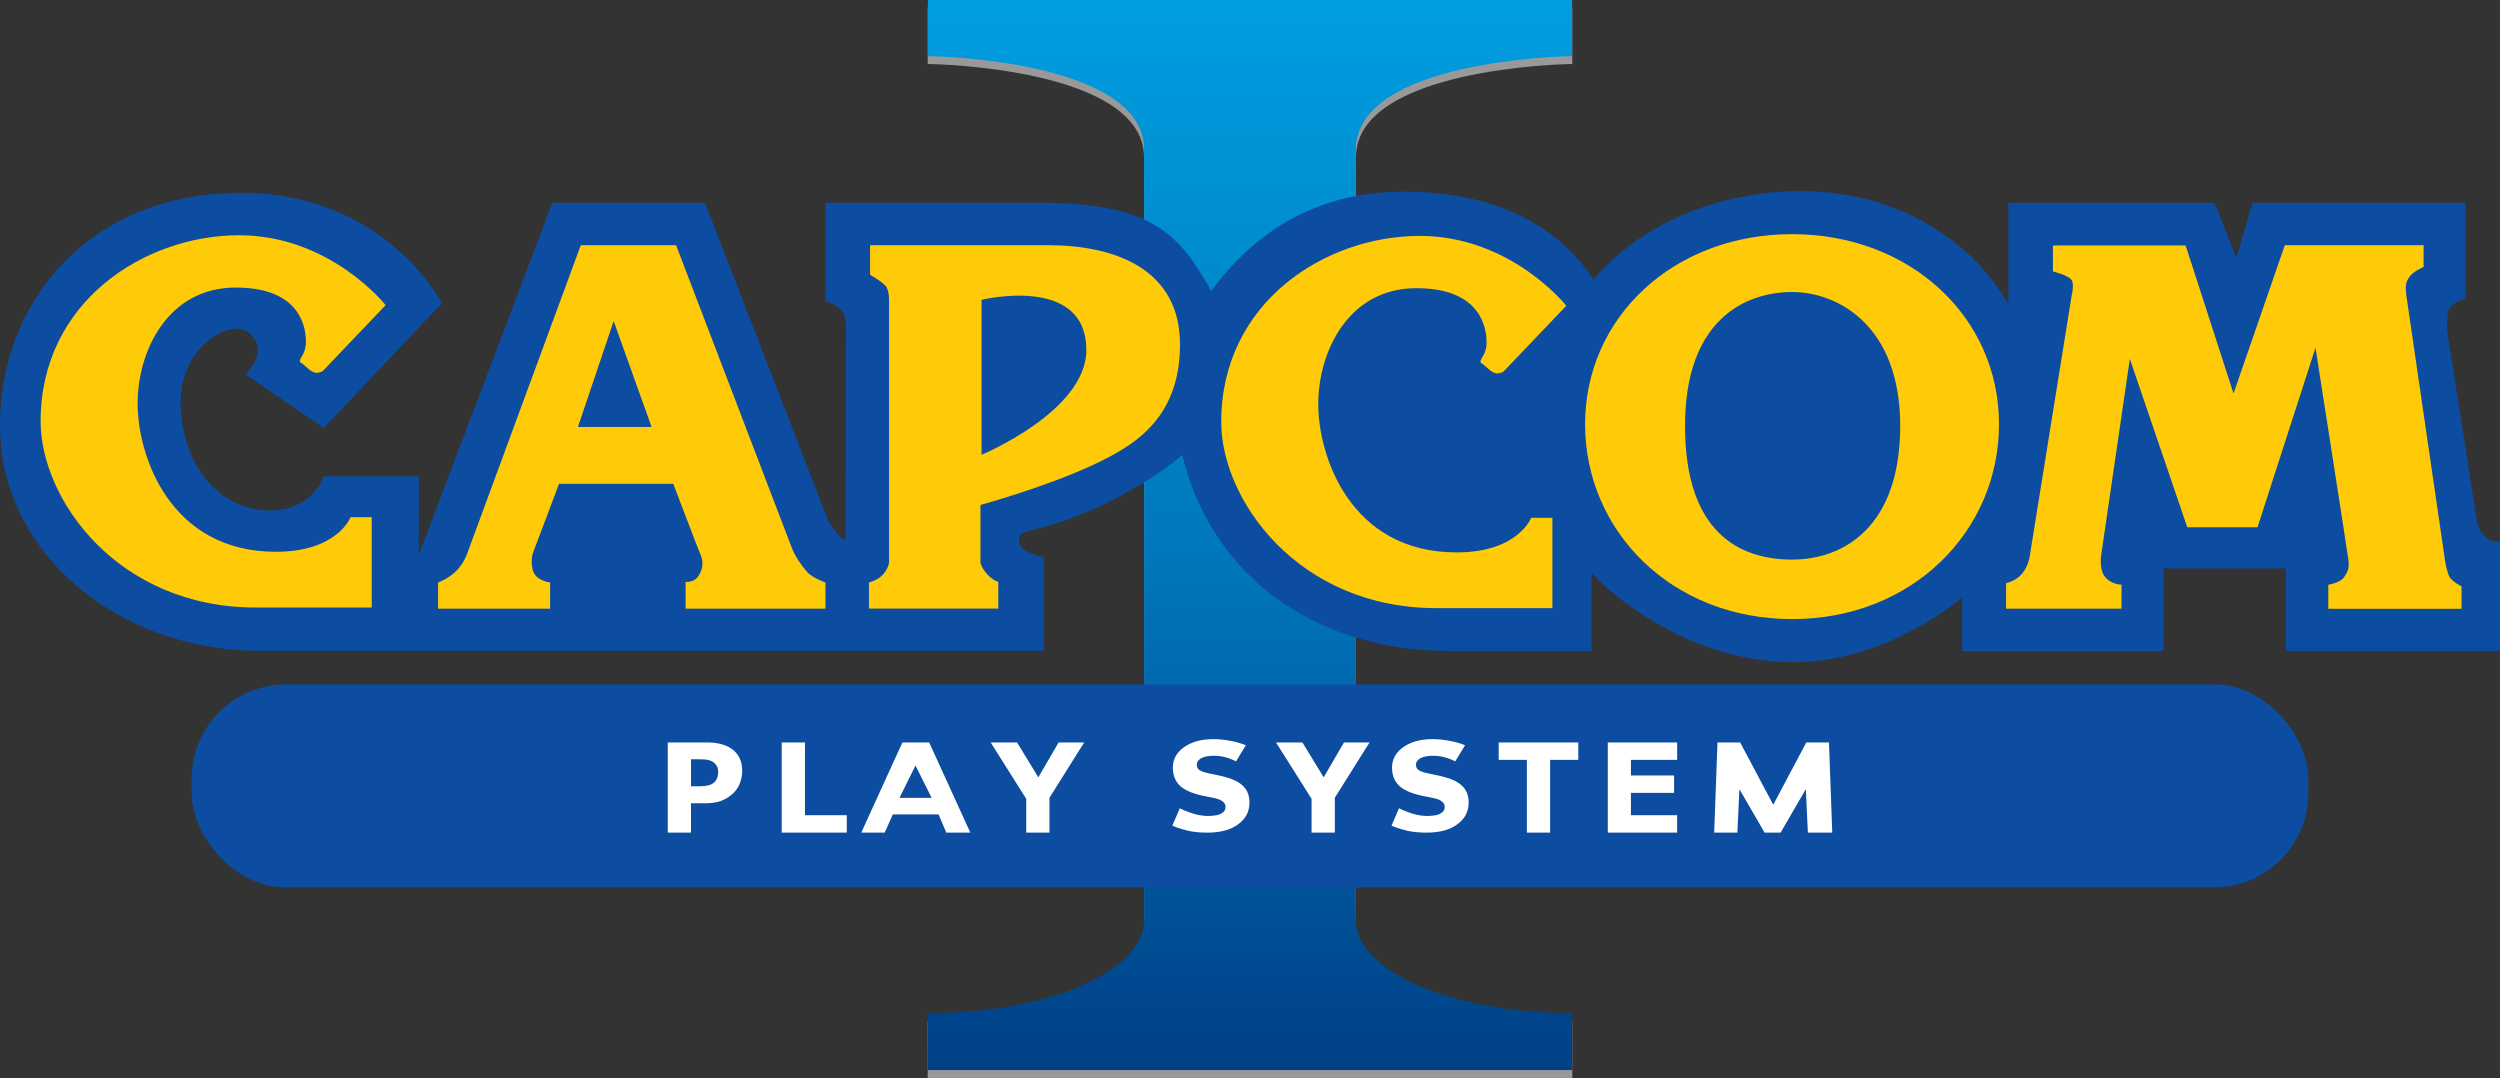 <svg height="156.009" viewBox="0.25 0 253.148 109.206" width="361.639" xmlns="http://www.w3.org/2000/svg">
    <rect x="0.25" y="0" width="253.148" height="109.206" fill="#333333" stroke="none"/>
    <linearGradient id="a" gradientUnits="userSpaceOnUse" x1="1.747" x2="1.747" y1="459.043" y2="786.84">
        <stop offset="0" stop-color="#009ee0"/>
        <stop offset=".511" stop-color="#0078bd"/>
        <stop offset="1" stop-color="#003f86"/>
    </linearGradient>
    <g fill-rule="evenodd">
        <path d="M94.19.71v5.775h.15c.474 0 21.755.399 21.755 9.458v78.032c0 5.24-9.703 9.457-21.755 9.457h-.15v5.774h65.268v-5.774h-.15c-12.053 0-21.755-4.218-21.755-9.457V15.943c0-9.06 21.28-9.458 21.755-9.458h.15V.711h-36.482z" fill="#999"/>
        <path d="M-97.531 460.147v17.332h.45c1.423 0 65.295 1.196 65.295 28.387V740.07c0 15.726-29.122 28.386-65.296 28.386h-.45v17.33H98.365v-17.33h-.45c-36.174 0-65.296-12.66-65.296-28.386V505.866c0-27.191 63.872-28.387 65.296-28.387h.45v-17.332H-11.132z" fill="url(#a)" transform="matrix(.333 0 0 .333 126.685 -153.31)"/>
    </g>
    <rect fill="#0c4da1" fill-rule="evenodd" height="20.55" rx="9.535" width="214.326" x="19.661" y="69.304"/>
    <g fill="#fff">
        <path d="M75.402 78.061q0 .614-.215 1.202-.215.583-.613.982-.546.54-1.22.815-.67.276-1.669.276H70.22v2.974h-2.355V75.18h3.875q.871 0 1.466.153.601.147 1.061.448.552.362.84.926.295.564.295 1.355zm-2.435.055q0-.386-.209-.662-.208-.282-.484-.392-.368-.148-.718-.16-.35-.018-.932-.018h-.404v2.735h.674q.601 0 .987-.074.393-.073.657-.294.227-.196.325-.466.104-.276.104-.669zM85.993 84.31h-6.587V75.18h2.355v7.365h4.232zM98.504 84.31H96.07l-.78-1.845h-4.632l-.824 1.845H87.46l4.167-9.131h2.71zm-3.918-3.52-1.634-3.275-1.62 3.275zM110.033 75.179l-3.514 5.6v3.531h-2.355v-3.422l-3.6-5.71h2.674l2.152 3.533 2.055-3.532zM126.767 81.275c0 .9-.383 1.631-1.147 2.195-.76.56-1.795.84-3.103.84-.757 0-1.417-.065-1.981-.196a10.462 10.462 0 0 1-1.576-.509l.756-1.764c.296.17.802.356 1.133.47a5.34 5.34 0 0 0 1.741.313c.143 0 .331-.012.564-.037.234-.024.424-.065.57-.122a1.38 1.38 0 0 0 .442-.276c.119-.11.178-.274.178-.491a.65.65 0 0 0-.257-.515c-.168-.147-.415-.26-.742-.337a20.372 20.372 0 0 0-1.092-.227 8.744 8.744 0 0 1-1.073-.276c-.769-.25-1.323-.587-1.662-1.012-.335-.43-.503-.961-.503-1.595 0-.85.38-1.543 1.14-2.079.765-.54 1.746-.81 2.944-.81.601 0 1.194.06 1.779.179a8.17 8.17 0 0 1 1.527.435l-.993 1.633a5.717 5.717 0 0 0-.614-.265 4.59 4.59 0 0 0-1.631-.3c-.197 0-.393.013-.589.042a2.205 2.205 0 0 0-.558.147c-.16.062-.296.156-.411.282a.602.602 0 0 0-.172.423c0 .242.092.428.276.559.184.126.532.243 1.043.35l.963.201c.31.066.644.156 1 .27.698.23 1.214.542 1.545.939.335.392.503.903.503 1.533zM160.065 76.945h-2.852v7.365h-2.354v-7.365h-2.852V75.18h8.058zM170.077 84.31h-7.024V75.18h7.024v1.766h-4.681v1.576h4.374v1.766h-4.374v2.257h4.68zM185.783 84.31h-2.468l-.21-4.4-2.549 4.399h-1.625l-2.55-4.4-.209 4.401h-2.345l.335-9.131h2.295l3.351 6.31 3.345-6.31h2.295zM138.928 75.179l-3.515 5.6v3.531h-2.355v-3.422l-3.6-5.71h2.675l2.152 3.533 2.055-3.532zM148.961 81.275c0 .9-.382 1.631-1.147 2.195-.76.56-1.794.84-3.103.84-.756 0-1.416-.065-1.98-.196a10.462 10.462 0 0 1-1.577-.509l.757-1.764c.296.17.802.356 1.132.47a5.34 5.34 0 0 0 1.742.313c.143 0 .331-.012.564-.037.233-.024.423-.065.57-.122a1.38 1.38 0 0 0 .442-.276c.118-.11.178-.274.178-.491a.65.65 0 0 0-.258-.515c-.167-.147-.415-.26-.742-.337a20.372 20.372 0 0 0-1.091-.227 8.744 8.744 0 0 1-1.074-.276c-.768-.25-1.322-.587-1.662-1.012-.335-.43-.503-.961-.503-1.595 0-.85.38-1.543 1.141-2.079.765-.54 1.746-.81 2.944-.81.6 0 1.194.06 1.778.179a8.17 8.17 0 0 1 1.527.435l-.992 1.633a5.717 5.717 0 0 0-.614-.265 4.59 4.59 0 0 0-1.632-.3c-.196 0-.392.013-.588.042a2.205 2.205 0 0 0-.559.147c-.159.062-.296.156-.41.282a.602.602 0 0 0-.172.423c0 .242.092.428.276.559.184.126.531.243 1.042.35.336.069.657.136.963.201.311.066.644.156 1 .27.699.23 1.214.542 1.545.939.336.392.503.903.503 1.533z"/>
    </g>
    <g clip-rule="evenodd" fill-rule="evenodd">
        <path d="M45.004 30.7 33.036 43.34l-7.905-5.419s2.6-2.482.228-4.29c-1.85-1.409-7.04 1.581-6.815 7.453.264 6.772 4.449 10.609 9.071 10.609 4.293 0 5.42-3.461 5.42-3.461h9.62v7.98l13.521-35.674h15.468l12.419 32.064s.903 1.69 1.805 2.141c0 0 .052-21.032.052-21.623 0-.588-.078-1.24-.446-1.662-.606-.698-1.638-.987-1.638-.987v-9.933h21.674c11.242 0 14.126 3.048 17.385 8.92 4.5-6.06 10.697-10.05 19.531-10.05 9.09 0 15.52 3.35 19.194 8.919 5.13-6.133 13.386-8.975 20.942-8.975 9.285 0 17.04 4.5 21.052 11.459V20.538h20.884l2.2 5.586 1.64-5.586H249.9v9.707s-1.244.341-1.588.901c-.334.553-.275 2.319-.275 2.319l3.008 19.187c.126.624.348 1.276.886 1.754.624.557 1.467.453 1.467.453v11.06h-21.674v-8.355h-12.417v8.377h-20.378v-5.445s-7.447 6.55-17.045 6.55c-12.284 0-20.491-9.03-20.491-9.03v7.902h-14.447c-12.86 0-23.899-7.037-26.982-19.87-1.462 1.399-7.907 6-15.637 7.734-.601.135-.901.36-.901 1.012 0 1.189 2.54 1.612 2.54 1.612v9.51H26.718C12.04 65.92.25 55.872.25 43.116.25 30.36 9.442 19.52 24.681 19.52c14.565 0 20.323 11.18 20.323 11.18z" fill="#0c4da1"/>
        <g fill="#ffca08">
            <path d="m39.301 30.897-6.376 6.686s-.339.17-.62.17c-.284 0-.68-.283-.68-.283l-.789-.675s-.227-.055-.227-.283c0-.223.622-.791.622-1.863 0-1.074-.225-5.533-7.111-5.533s-9.934 6.435-9.934 11.742c0 5.306 3.272 15.014 14 15.014 6.239 0 7.56-3.502 7.56-3.502h2.144v9.146H26.151c-13.997 0-21.788-10.953-21.788-18.854 0-12.116 10.535-18.84 20.095-18.84 9.257.002 14.843 7.075 14.843 7.075zM59.06 24.829h9.65l11.742 30.706c.337.844.902 1.64 1.465 2.313.563.678 1.919 1.132 1.919 1.132v2.65H69.672v-2.71s.9.117 1.354-.675c.45-.791.45-1.412.114-2.201-.339-.792-2.715-7.055-2.715-7.055H56.856s-2.369 6.32-2.597 6.884c-.226.564-.226 1.469 0 2.031.376.94 1.695 1.077 1.695 1.077v2.65H44.607v-2.65s1.032-.355 1.806-1.132c.846-.846 1.128-1.751 1.128-1.751zm-.285 18.4h7.453L62.39 32.506zM88.351 24.829h18.064c6.66 0 13.32 2.368 13.32 10.044 0 7.677-4.855 10.388-9.03 12.308-4.822 2.215-11.176 3.952-11.176 3.952V57s.057.396.62 1.07c.566.677 1.187.848 1.187.848v2.709H88.24v-2.65s.79-.171 1.356-.735c.563-.565.678-1.242.678-1.242V30.472s.052-1.13-.396-1.58c-.451-.455-1.525-1.073-1.525-1.073v-2.99h-.001zm11.29 5.53V46.05s10.61-4.401 10.61-10.61c0-7.677-10.61-5.081-10.61-5.081zM158.853 30.962l-6.379 6.685s-.339.17-.621.17c-.28 0-.676-.283-.676-.283l-.792-.679s-.224-.053-.224-.277c0-.228.619-.796.619-1.863 0-1.075-.223-5.534-7.11-5.534-6.889 0-9.936 6.433-9.936 11.74 0 5.303 3.274 15.015 14.001 15.015 6.239 0 7.561-3.502 7.561-3.502h2.147v9.145h-11.744c-13.996 0-21.788-10.95-21.788-18.852 0-12.115 10.534-18.84 20.095-18.84 9.258 0 14.847 7.075 14.847 7.075zM181.714 62.688c-12.194 0-20.958-8.904-20.958-19.739 0-10.842 8.991-19.24 20.958-19.24 11.963 0 20.954 8.398 20.954 19.24 0 10.834-8.765 19.74-20.954 19.74zm-10.84-19.572c0 10.838 5.532 13.547 10.84 13.547 5.302 0 10.95-3.387 10.95-13.547 0-10.158-6.322-13.547-10.95-13.547-4.63 0-10.84 2.707-10.84 13.547zM208.126 24.853h13.437l4.854 14.99 5.191-15.014h14.053v2.2s-.935.395-1.35.903c-.508.622-.508 1.072-.397 1.979.113.9 3.725 25.398 3.84 26.302.113.904.224 1.411.45 2.033.224.615 1.3 1.126 1.3 1.126v2.277H236.01v-2.445s1.185-.169 1.583-.736c.395-.565.562-.904.45-1.805-.113-.903-3.328-21.45-3.328-21.45l-5.871 18.176h-7.112l-5.816-17.05-2.934 20.097s-.114 1.206.34 1.864c.62.904 1.752.904 1.752.904v2.425h-11.689v-2.592s.931-.144 1.608-.936c.676-.787.79-1.807.79-1.807l4.264-26.5s.256-.99-.028-1.44c-.298-.475-1.892-.874-1.892-.874v-2.627h-.001z"/>
        </g>
    </g>
</svg>
